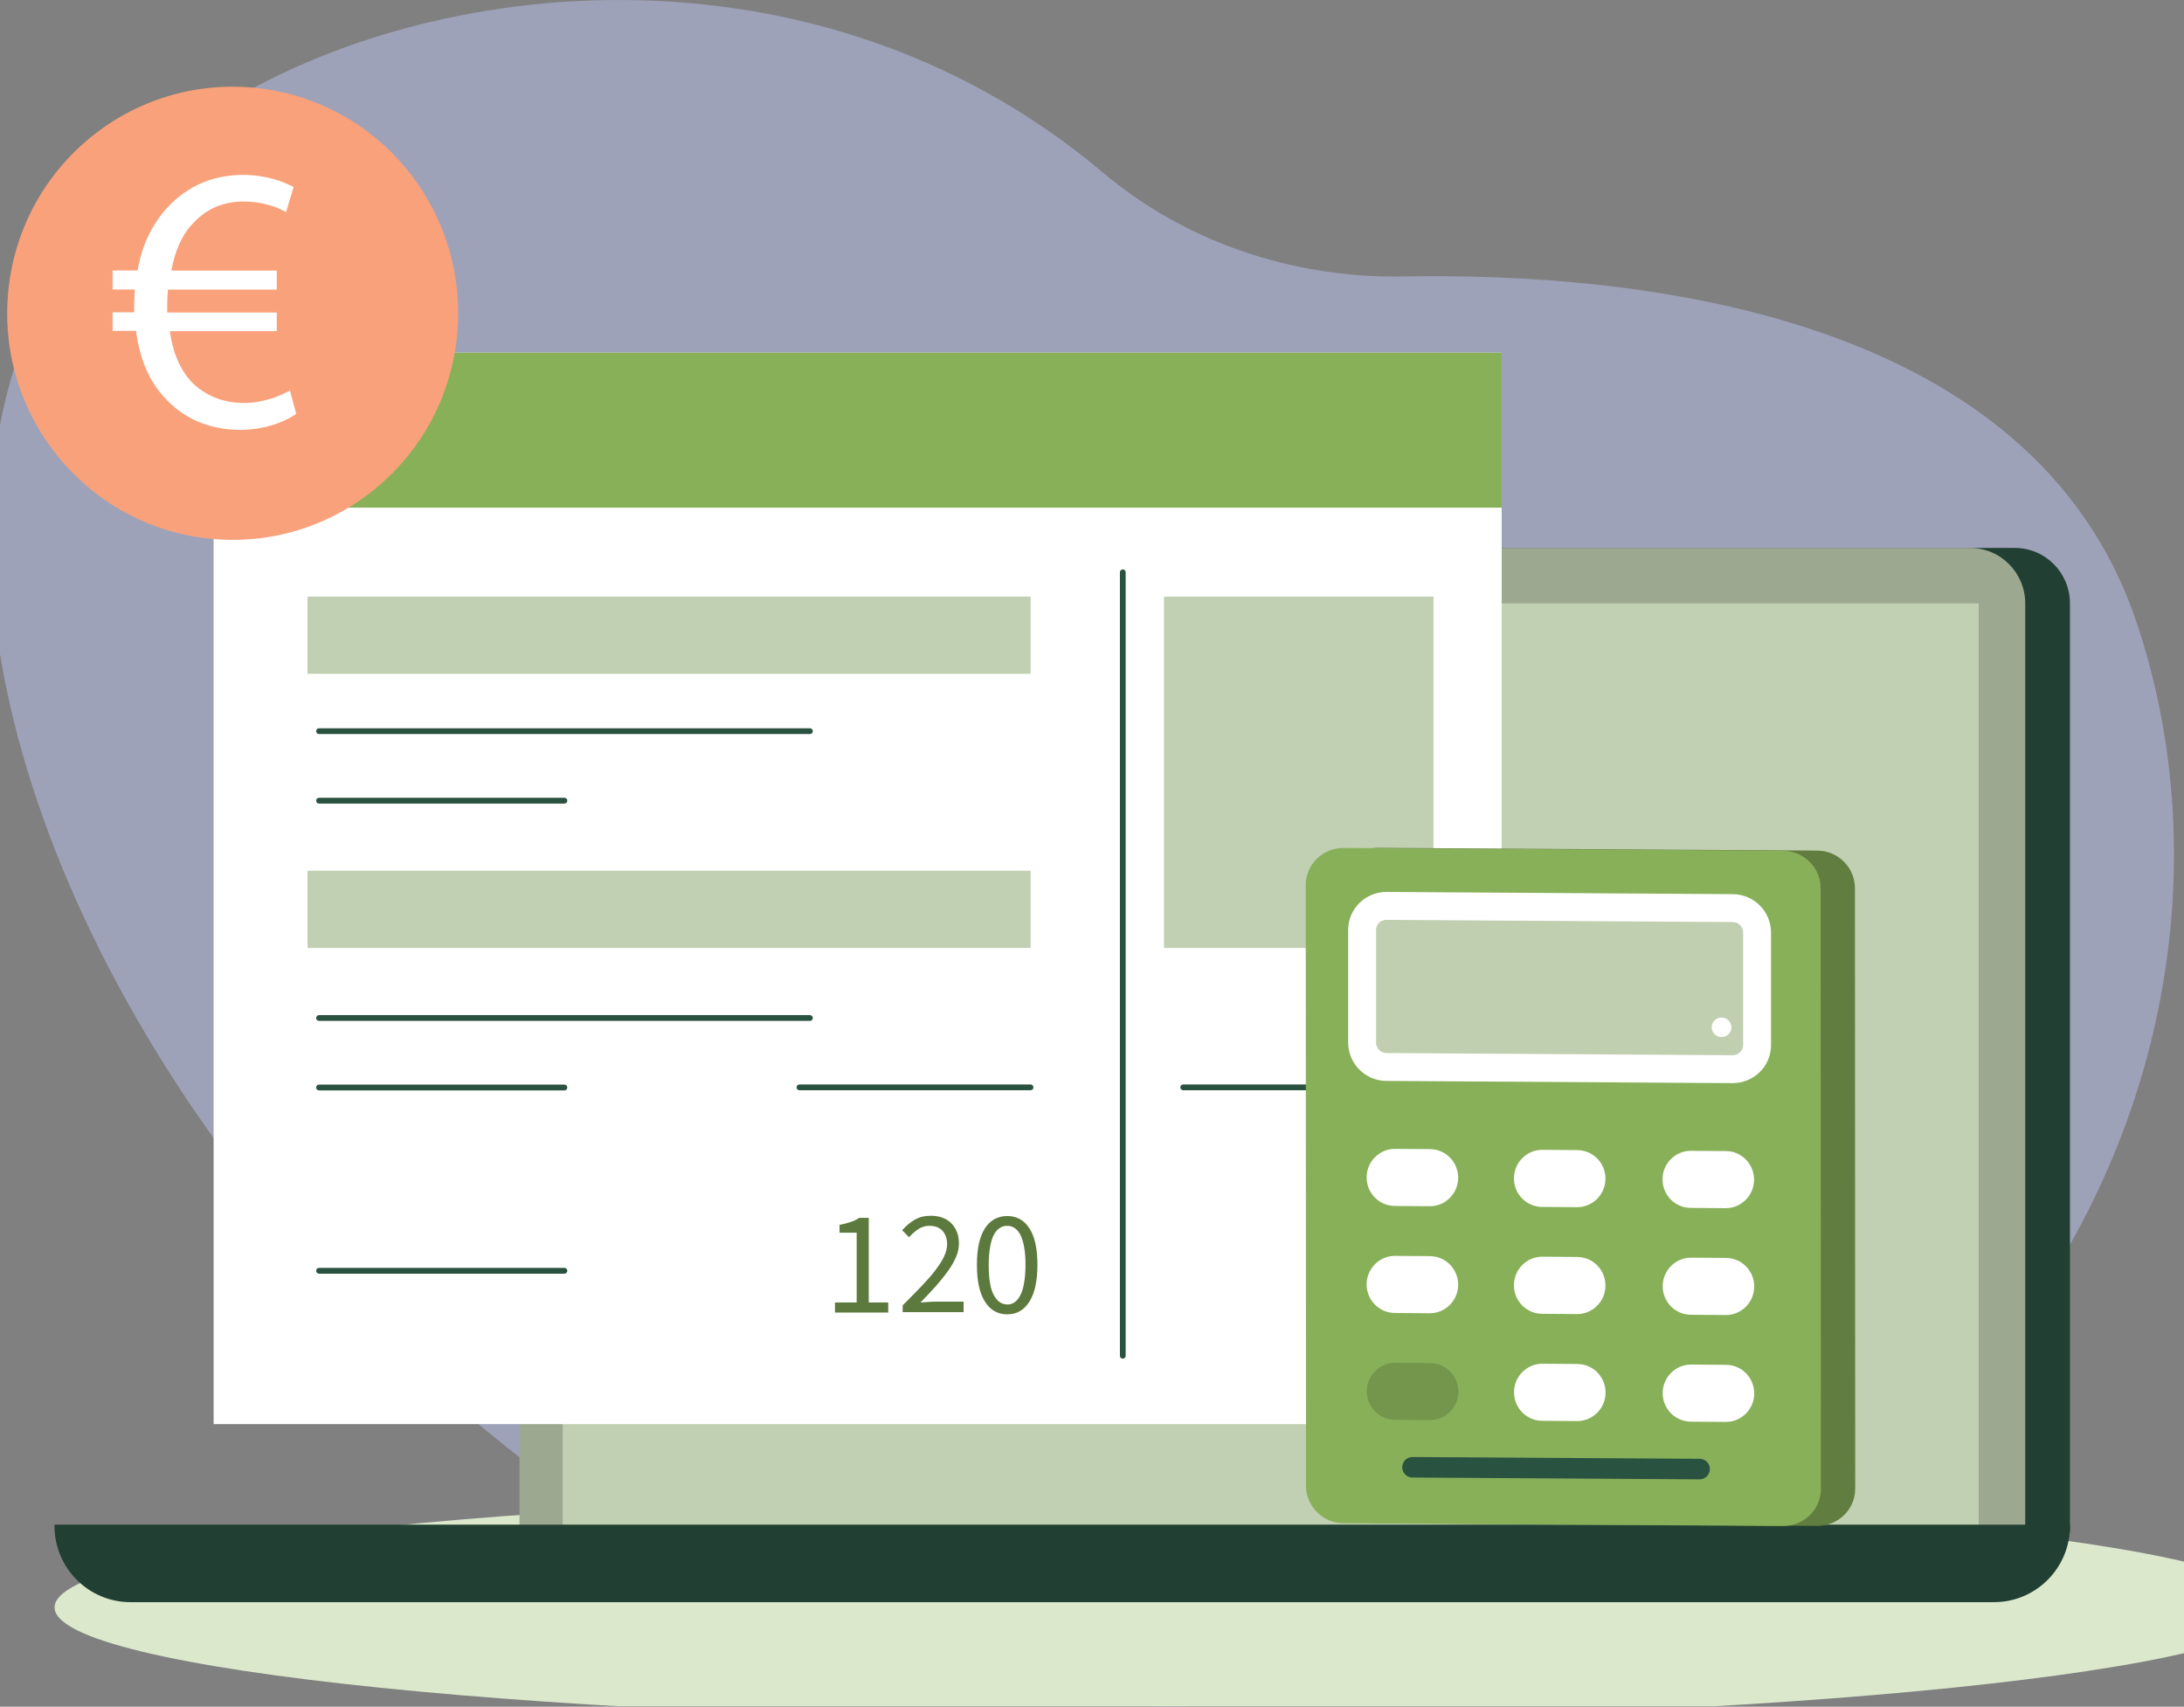 <svg width="151" height="118" viewBox="0 0 151 118" fill="none" xmlns="http://www.w3.org/2000/svg">
<rect x="0" y="0" width="151" height="118" fill="#808080" stroke="none"/>
<g clip-path="url(#clip0_9036_23867)">
<path d="M76.251 11.927C81.855 16.668 89.29 19.247 96.971 19.116C113.194 18.819 140.475 21.639 147.685 42.928C158.156 73.793 137.423 116.551 82.396 117.957C27.369 119.362 -26.457 38.183 12.698 9.123C27.163 -1.603 55.687 -5.404 76.251 11.927Z" fill="#C3CDFF" fill-opacity="0.45"/>
<g clip-path="url(#clip1_9036_23867)">
<path d="M80.637 118.991C123.087 118.991 157.5 115.473 157.5 111.135C157.5 106.796 123.087 103.278 80.637 103.278C38.186 103.278 3.773 106.796 3.773 111.135C3.773 115.473 38.186 118.991 80.637 118.991Z" fill="#DBE8CC"/>
<path d="M42.816 37.883H139.301C141.408 37.883 143.115 39.599 143.115 41.716V105.929H39.012V41.716C39.012 39.599 40.72 37.883 42.826 37.883H42.816Z" fill="#214033"/>
<path d="M39.723 37.883H136.207C138.314 37.883 140.022 39.599 140.022 41.716V105.929H35.918V41.716C35.918 39.599 37.626 37.883 39.732 37.883H39.723Z" fill="#9DA891"/>
<path d="M136.805 41.715H38.906V105.509H136.805V41.715Z" fill="#C1CFB2"/>
<path d="M3.766 105.414H143.118V105.5C143.118 108.408 140.765 110.772 137.871 110.772H9.013C6.119 110.772 3.766 108.408 3.766 105.5V105.414Z" fill="#214033"/>
<path d="M103.825 24.382H14.77V98.463H103.825V24.382Z" fill="white"/>
<path d="M103.825 24.382H14.77V35.098H103.825V24.382Z" fill="#88B059"/>
<path d="M71.255 41.248H21.262V46.587H71.255V41.248Z" fill="#C1CFB2"/>
<path d="M99.111 41.248H80.477V65.541H99.111V41.248Z" fill="#C1CFB2"/>
<path d="M71.255 60.202H21.262V65.541H71.255V60.202Z" fill="#C1CFB2"/>
<path d="M55.998 50.754H22.059C21.945 50.754 21.859 50.668 21.859 50.554C21.859 50.439 21.945 50.353 22.059 50.353H55.998C56.111 50.353 56.197 50.439 56.197 50.554C56.197 50.668 56.111 50.754 55.998 50.754Z" fill="#2A5241"/>
<path d="M39.023 55.559H22.059C21.945 55.559 21.859 55.473 21.859 55.358C21.859 55.244 21.945 55.158 22.059 55.158H39.023C39.137 55.158 39.223 55.244 39.223 55.358C39.223 55.473 39.137 55.559 39.023 55.559Z" fill="#2A5241"/>
<path d="M55.998 70.585H22.059C21.945 70.585 21.859 70.499 21.859 70.385C21.859 70.27 21.945 70.185 22.059 70.185H55.998C56.111 70.185 56.197 70.27 56.197 70.385C56.197 70.499 56.111 70.585 55.998 70.585Z" fill="#2A5241"/>
<path d="M39.023 75.391H22.059C21.945 75.391 21.859 75.305 21.859 75.191C21.859 75.076 21.945 74.99 22.059 74.99H39.023C39.137 74.99 39.223 75.076 39.223 75.191C39.223 75.305 39.137 75.391 39.023 75.391Z" fill="#2A5241"/>
<path d="M39.023 88.062H22.059C21.945 88.062 21.859 87.976 21.859 87.861C21.859 87.747 21.945 87.661 22.059 87.661H39.023C39.137 87.661 39.223 87.747 39.223 87.861C39.223 87.976 39.137 88.062 39.023 88.062Z" fill="#2A5241"/>
<path d="M71.251 75.381H55.273C55.169 75.381 55.074 75.295 55.074 75.181C55.074 75.066 55.16 74.981 55.273 74.981H71.251C71.356 74.981 71.451 75.066 71.451 75.181C71.451 75.295 71.365 75.381 71.251 75.381Z" fill="#2A5241"/>
<path d="M97.783 75.381H81.805C81.7 75.381 81.606 75.295 81.606 75.181C81.606 75.066 81.691 74.981 81.805 74.981H97.783C97.887 74.981 97.982 75.066 97.982 75.181C97.982 75.295 97.897 75.381 97.783 75.381Z" fill="#2A5241"/>
<path d="M77.629 93.935C77.515 93.935 77.43 93.849 77.43 93.734V39.57C77.43 39.456 77.515 39.37 77.629 39.37C77.743 39.37 77.828 39.456 77.828 39.57V93.734C77.828 93.849 77.743 93.935 77.629 93.935Z" fill="#2A5241"/>
<path d="M57.74 90.054H59.23V85.23H58.044V84.686C58.347 84.629 58.603 84.562 58.822 84.486C59.04 84.41 59.239 84.315 59.419 84.2H60.065V90.054H61.412V90.75H57.73V90.054H57.74Z" fill="#5C7A3D"/>
<path d="M62.419 90.244C62.912 89.749 63.348 89.31 63.728 88.91C64.107 88.509 64.43 88.147 64.686 87.804C64.942 87.46 65.142 87.155 65.275 86.869C65.407 86.583 65.483 86.307 65.483 86.04C65.483 85.658 65.379 85.353 65.18 85.115C64.971 84.877 64.667 84.753 64.25 84.753C63.975 84.753 63.728 84.829 63.491 84.981C63.263 85.134 63.045 85.325 62.855 85.544L62.371 85.058C62.646 84.753 62.931 84.514 63.244 84.333C63.548 84.152 63.918 84.057 64.345 84.057C64.952 84.057 65.426 84.228 65.777 84.581C66.128 84.934 66.299 85.401 66.299 85.983C66.299 86.288 66.233 86.602 66.1 86.907C65.967 87.222 65.787 87.537 65.55 87.87C65.312 88.204 65.037 88.547 64.715 88.91C64.392 89.272 64.031 89.653 63.642 90.054C63.823 90.044 64.003 90.025 64.193 90.016C64.383 90.006 64.563 89.996 64.734 89.996H66.622V90.721H62.409V90.216L62.419 90.244Z" fill="#5C7A3D"/>
<path d="M69.64 90.874C68.976 90.874 68.463 90.579 68.093 89.987C67.723 89.396 67.543 88.557 67.543 87.451C67.543 86.345 67.723 85.506 68.093 84.934C68.463 84.362 68.976 84.076 69.64 84.076C70.304 84.076 70.807 84.362 71.177 84.934C71.547 85.506 71.727 86.345 71.727 87.451C71.727 88.557 71.547 89.396 71.177 89.987C70.807 90.579 70.294 90.874 69.64 90.874ZM69.64 90.197C69.83 90.197 70 90.14 70.152 90.035C70.304 89.93 70.437 89.768 70.551 89.539C70.665 89.32 70.75 89.034 70.807 88.691C70.864 88.347 70.902 87.928 70.902 87.451C70.902 86.975 70.873 86.565 70.807 86.221C70.75 85.878 70.655 85.602 70.551 85.382C70.437 85.163 70.304 85.01 70.152 84.906C70 84.801 69.83 84.753 69.64 84.753C69.45 84.753 69.279 84.801 69.118 84.906C68.957 85.01 68.824 85.163 68.71 85.382C68.596 85.602 68.511 85.878 68.454 86.221C68.397 86.565 68.359 86.975 68.359 87.451C68.359 88.414 68.473 89.11 68.71 89.539C68.947 89.978 69.251 90.188 69.63 90.188L69.64 90.197Z" fill="#5C7A3D"/>
<path d="M31.623 22.939C32.326 14.316 25.939 6.754 17.358 6.048C8.777 5.342 1.252 11.76 0.549 20.383C-0.153 29.005 6.234 36.567 14.814 37.273C23.395 37.979 30.921 31.561 31.623 22.939Z" fill="#F9A17B"/>
<path d="M20.48 28.616C19.674 29.169 18.317 29.722 16.59 29.722C14.474 29.722 12.596 28.911 11.286 27.386C10.29 26.28 9.645 24.764 9.408 22.876H7.785V21.589H9.275V21.198C9.275 20.779 9.303 20.388 9.322 20.016H7.785V18.7H9.512C9.825 16.86 10.613 15.344 11.656 14.267C12.985 12.875 14.683 12.093 16.827 12.093C18.364 12.093 19.569 12.541 20.3 12.932L19.778 14.667C19.123 14.276 18.032 13.933 16.856 13.933C15.442 13.933 14.294 14.429 13.412 15.373C12.624 16.135 12.102 17.317 11.846 18.709H19.133V20.025H11.609C11.58 20.369 11.561 20.759 11.561 21.131V21.608H19.133V22.895H11.742C11.95 24.421 12.472 25.546 13.174 26.337C14.142 27.357 15.442 27.862 16.856 27.862C18.27 27.862 19.446 27.338 20.044 26.995L20.49 28.644L20.48 28.616Z" fill="white"/>
<path d="M125.648 105.499L95.286 105.308C93.835 105.308 92.667 104.136 92.667 102.715L92.648 61.184C92.648 59.763 93.825 58.61 95.267 58.619L125.629 58.81C127.081 58.81 128.248 59.983 128.248 61.403L128.267 102.934C128.267 104.355 127.09 105.509 125.648 105.499Z" fill="#617D3F"/>
<path d="M123.277 105.509L92.915 105.318C91.463 105.318 90.296 104.146 90.296 102.725L90.277 61.194C90.277 59.773 91.454 58.619 92.896 58.629L123.258 58.82C124.71 58.82 125.877 59.992 125.877 61.413L125.896 102.944C125.896 104.365 124.719 105.518 123.277 105.509Z" fill="#88B059"/>
<path d="M119.794 73.922L95.874 73.77C94.935 73.77 94.185 73.017 94.176 72.092V64.293C94.176 63.377 94.925 62.634 95.865 62.634L119.784 62.786C120.724 62.786 121.473 63.539 121.483 64.464V72.263C121.483 73.179 120.733 73.922 119.794 73.922Z" fill="#BFCFB0"/>
<path d="M119.794 73.922L95.874 73.77C94.935 73.77 94.185 73.017 94.176 72.092V64.293C94.176 63.377 94.925 62.634 95.865 62.634L119.784 62.786C120.724 62.786 121.473 63.539 121.483 64.464V72.263C121.483 73.179 120.733 73.922 119.794 73.922Z" stroke="white" stroke-width="1.93" stroke-linecap="round" stroke-linejoin="round"/>
<path d="M98.843 83.399L96.443 83.38C95.361 83.38 94.488 82.493 94.488 81.406C94.488 80.31 95.38 79.423 96.462 79.433L98.862 79.452C99.944 79.452 100.817 80.338 100.817 81.425C100.817 82.522 99.925 83.409 98.843 83.399Z" fill="white"/>
<path d="M109.027 83.465L106.626 83.446C105.545 83.446 104.672 82.56 104.672 81.473C104.672 80.376 105.564 79.49 106.645 79.499L109.046 79.518C110.128 79.518 111 80.405 111 81.492C111 82.588 110.109 83.475 109.027 83.465Z" fill="white"/>
<path d="M119.3 83.533L116.9 83.514C115.818 83.514 114.945 82.627 114.945 81.54C114.945 80.444 115.837 79.557 116.919 79.567L119.319 79.585C120.401 79.585 121.274 80.472 121.274 81.559C121.274 82.656 120.382 83.542 119.3 83.533Z" fill="white"/>
<path d="M98.843 90.797L96.443 90.778C95.361 90.778 94.488 89.892 94.488 88.805C94.488 87.708 95.38 86.822 96.462 86.831L98.862 86.85C99.944 86.85 100.817 87.737 100.817 88.824C100.817 89.92 99.925 90.807 98.843 90.797Z" fill="white"/>
<path d="M109.027 90.855L106.626 90.836C105.545 90.836 104.672 89.949 104.672 88.862C104.672 87.766 105.564 86.879 106.645 86.889L109.046 86.908C110.128 86.908 111 87.794 111 88.881C111 89.978 110.109 90.865 109.027 90.855Z" fill="white"/>
<path d="M119.312 90.921L116.912 90.902C115.83 90.902 114.957 90.016 114.957 88.929C114.957 87.832 115.849 86.946 116.931 86.955L119.331 86.974C120.413 86.974 121.286 87.861 121.286 88.948C121.286 90.044 120.394 90.931 119.312 90.921Z" fill="white"/>
<path d="M98.855 98.187L96.455 98.168C95.373 98.168 94.5 97.281 94.5 96.194C94.5 95.098 95.392 94.211 96.474 94.221L98.874 94.24C99.956 94.24 100.829 95.126 100.829 96.213C100.829 97.31 99.937 98.197 98.855 98.187Z" fill="#74964C"/>
<path d="M109.035 98.253L106.634 98.234C105.553 98.234 104.68 97.348 104.68 96.261C104.68 95.164 105.572 94.278 106.653 94.287L109.054 94.306C110.135 94.306 111.008 95.193 111.008 96.28C111.008 97.376 110.116 98.263 109.035 98.253Z" fill="white"/>
<path d="M119.312 98.311L116.912 98.292C115.83 98.292 114.957 97.405 114.957 96.318C114.957 95.222 115.849 94.335 116.931 94.345L119.331 94.364C120.413 94.364 121.286 95.251 121.286 96.338C121.286 97.434 120.394 98.321 119.312 98.311Z" fill="white"/>
<path d="M119.027 71.701C118.647 71.701 118.344 71.396 118.344 71.024C118.344 70.652 118.657 70.347 119.027 70.357C119.406 70.357 119.71 70.662 119.71 71.034C119.71 71.405 119.397 71.71 119.027 71.701Z" fill="white"/>
<path d="M97.66 101.447L117.509 101.571" stroke="#2A5241" stroke-width="1.42" stroke-linecap="round" stroke-linejoin="round"/>
</g>
</g>
<defs>
<clipPath id="clip0_9036_23867">
<rect width="151" height="117.969" fill="white"/>
</clipPath>
<clipPath id="clip1_9036_23867">
<rect width="157" height="113" fill="white" transform="translate(0.5 6)"/>
</clipPath>
</defs>
</svg>
